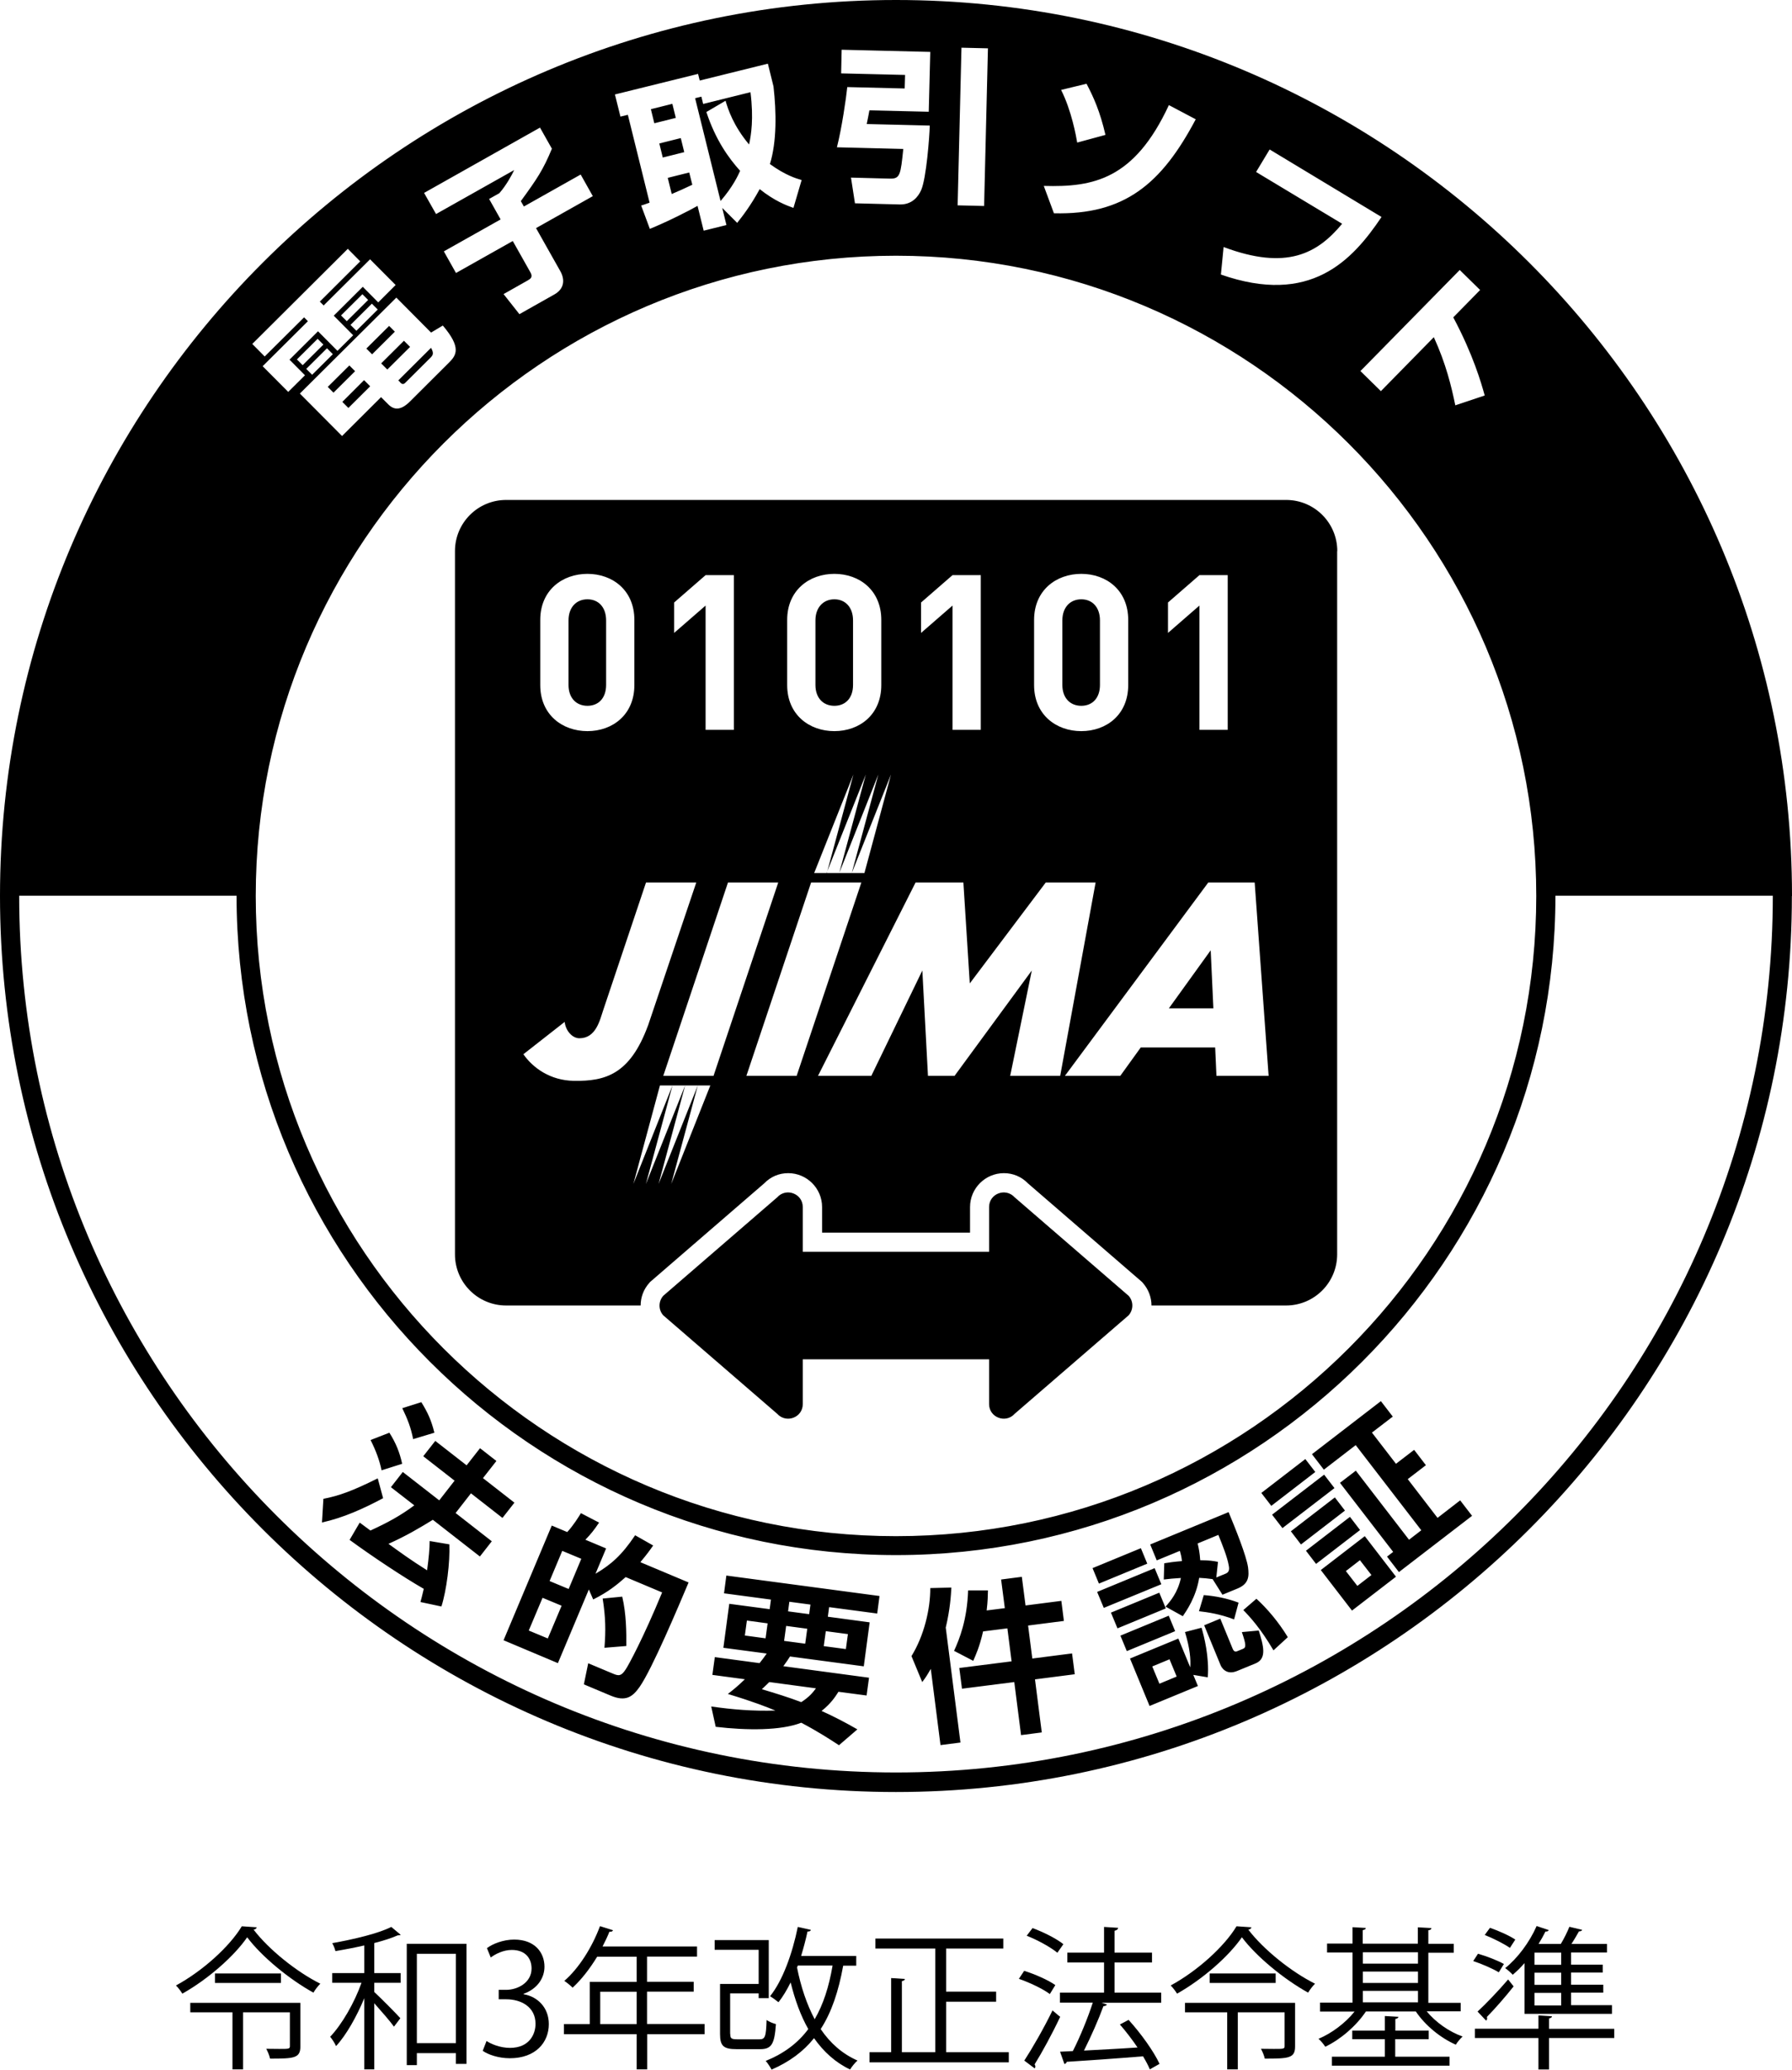 <?xml version="1.0" encoding="UTF-8"?><svg id="_レイヤー_1" xmlns="http://www.w3.org/2000/svg" viewBox="0 0 140.14 161.87"><defs><style>.cls-1{stroke-width:0px;}</style></defs><path class="cls-1" d="m88.26,101.34c.39.43.39,1.09,0,1.53l-8.91,7.7c-.7.78-2,.29-2-.76v-3.5h-14.57v3.5c0,1.05-1.29,1.54-2,.76l-8.91-7.7c-.39-.43-.39-1.09,0-1.53l8.91-7.7c.7-.78,2-.29,2,.76v3.5h14.57v-3.5c0-1.05,1.29-1.54,2-.76l8.91,7.7ZM57.88,13.36c-.91-1.01-1.92-2.42-2.64-4.6l1.5-.88c.19.65.6,1.94,1.84,3.42.16-.72.37-2.02.11-4.09l-3.7.92-.14-.57-.49.12,1.99,8.04c.97-1.12,1.38-2.02,1.53-2.36Zm-5.34,1.81c.4-.17,1.04-.45,1.6-.72l-.24-.96-1.68.42.31,1.26Zm-.71-2.85l1.68-.42-.27-1.1-1.68.42.27,1.1Zm52.56,104.79l-3.44,2.65.79,1.03,3.44-2.65-.79-1.03Zm-20.55,12.2l-3.11.4-.33-2.58,2.8-.36-.2-1.57-2.8.36-.29-2.24-1.62.21.29,2.24-1.42.18c.09-.76.09-1.16.1-1.57h-1.55c-.08,2.31-.67,3.79-1.1,4.73l1.5.78c.19-.44.49-1.07.77-2.3l1.9-.24.33,2.58-4.09.52.21,1.62,4.09-.52.53,4.15,1.62-.21-.53-4.15,3.11-.4-.21-1.62Zm6.46-6.67l-4.5,1.86.52,1.25,4.5-1.85-.52-1.25Zm-.58-.35l-.5-1.21-3.78,1.56.5,1.21,3.78-1.56Zm.94,2.27l-3.78,1.56.51,1.23,3.78-1.56-.51-1.23Zm.74,1.8l-3.78,1.56.5,1.21,3.78-1.56-.5-1.21Zm-.94-4.33l-.51-1.24,6.13-2.53c.53,1.27,1.39,3.41,1.52,4.31.09.71.07,1.29-.81,1.66l-1.19.49-.77-1.22c-.43-.06-.69-.08-1.05-.1-.24,1.5-1,2.59-1.28,3l-1.35-.75c.37-.42.95-1.08,1.2-2.24-.62.04-.83.06-1.34.12l.04-1.27c.45-.07.67-.11,1.38-.17-.03-.34-.09-.55-.16-.8l-1.8.74Zm3.2-1.32c.1.44.16.72.2,1.31.72.01,1,.05,1.39.13l-.13,1.22.71-.29c.23-.09.35-.25.26-.66-.12-.67-.48-1.56-.81-2.38l-1.62.67Zm.1,5.3c.69.08,1.62.21,2.75.64l.35-1.31c-.87-.33-1.81-.52-2.72-.59l-.38,1.27Zm-19.36-1.85l-1.65.04c.01,1.62-.48,3.72-1.47,5.32l.84,2.03c.24-.31.39-.54.67-1.03l.76,5.96,1.56-.2-1.15-8.99c.34-1.42.41-2.54.44-3.14Zm31.17-5.53l-3.44,2.65.79,1.03,3.44-2.65-.79-1.03Zm-11.61,8.66c.2.66.62,2.32.49,3.89l-1.13-.19.36.87-3.78,1.56-1.53-3.71,3.78-1.56.93,2.25c.05-.6-.02-1.48-.41-2.76l1.3-.34Zm-1.94,3.83l-.56-1.35-1.35.56.56,1.35,1.35-.56Zm20.4-12.41l-2.33-3.03,1.42-1.09-.92-1.2-1.42,1.09-1.88-2.44,1.63-1.25-.93-1.21-5.39,4.15.93,1.21,2.49-1.92,5.13,6.66-.96.74-4.16-5.4-1.24.95,4.16,5.4-.48.37.93,1.21,5.72-4.4-.93-1.21-1.77,1.37Zm27.71-48.63c0,38.64-31.43,70.07-70.07,70.07S0,108.71,0,70.07,31.43,0,70.07,0s70.07,31.43,70.07,70.07ZM70.07,20c-27.61,0-50.07,22.46-50.07,50.07s22.46,50.07,50.07,50.07,50.07-22.46,50.07-50.07-22.46-50.07-50.07-50.07Zm44.09,1.11l-7.77,7.91,1.6,1.57,4.14-4.22c.96,2.11,1.37,3.84,1.68,5.33l2.3-.77c-.28-1-.9-3.18-2.46-6.11l2.1-2.14-1.6-1.57Zm-18.69.36c7.01,2.45,10.27-1.08,12.57-4.5l-8.75-5.28-1.06,1.76,6.73,4.05c-1.93,2.33-4.34,3.67-9.27,1.82l-.21,2.14Zm-12.49-14.44c.82,1.62,1.18,3.64,1.26,4.12l2.21-.6c-.43-1.86-.94-2.97-1.48-4l-1.98.48Zm-1.35,7.52l.79,2.13c5.52.14,8.42-2.3,11.09-7.35l-2.1-1.11c-2.7,5.82-5.91,6.43-9.77,6.32Zm-6.74,1.51l2.07.05.3-12.33-2.07-.05-.3,12.32Zm-4.11-10.21l-.03,1.07-4.49-.11c-.09.87-.43,3.22-.81,4.71l5.19.13c-.21,2.01-.24,2.34-1.05,2.32l-3.04-.08.31,2.01,3.51.09c.96.02,1.45-.62,1.67-1.13.4-.91.65-4.17.67-5.04l-4.93-.12c.1-.5.12-.57.21-1.07l4.64.11.12-4.68-6.93-.17-.04,1.85,4.99.12Zm-22.69,1.54l.43,1.73.58-.14,1.7,6.87c-.41.14-.45.17-.66.22l.68,1.83c1.35-.55,3.11-1.44,3.73-1.8l.48,1.94,1.78-.44-.33-1.34,1.17,1.17c.41-.52,1.05-1.33,1.76-2.64,1.18.94,2.11,1.28,2.64,1.47l.64-2.18c-.42-.12-1.27-.37-2.48-1.25.54-1.75.51-4.04.28-6.07l-.44-1.78-5.33,1.32-.13-.52-6.51,1.61Zm-14.93,7.69l.94,1.66,6.11-3.44c-.16.35-.62,1.2-1.16,1.81l-.8.45.9,1.6-4.44,2.5.95,1.69,4.44-2.5,1.38,2.45c.21.37.01.5-.19.62l-1.91,1.08,1.24,1.57,2.73-1.54c.77-.43.85-1.14.47-1.82l-1.9-3.37,4.44-2.5-.95-1.69-4.44,2.5-.24-.42c1.26-1.73,1.74-2.43,2.43-4.1l-.93-1.65-9.07,5.11Zm-2.17,8.2l-7.54,7.5,3.3,3.32,3.05-3.04.57.57c.43.43.96.5,1.69-.23l3.05-3.04c.57-.57,1-1.16-.48-2.9l-.92.55-2.72-2.74Zm-7.04,5.57l.46.46,1.62-1.61-.46-.46-1.62,1.61Zm1.34-1.9l-.45-.45-1.62,1.61.45.45,1.62-1.61Zm2.12-1.54l.46.46,1.67-1.66-.46-.46-1.67,1.66Zm1.38-1.95l-.45-.45-1.67,1.66.45.45,1.67-1.66Zm-9.06,3.44l.97.98,3.08-3.06.3.3-3.54,3.52,2,2.01,1.31-1.3-1.21-1.22,2.23-2.22,1.52,1.53,1.23-1.22-1.52-1.53,2.27-2.26,1.21,1.22,1.36-1.36-2-2.01-3.63,3.61-.3-.3,3.16-3.15-.97-.98-7.46,7.43Zm118.91,43.15h-17c0,28.44-23.13,51.57-51.57,51.57s-51.57-23.13-51.57-51.57H1.5c0,37.81,30.76,68.57,68.57,68.57s68.57-30.76,68.57-68.57ZM52.85,9.22l-.27-1.1-1.68.42.27,1.1,1.68-.42Zm51.51,107.16l-.81-1.05-4.07,3.13.81,1.05,4.07-3.13Zm-7.24,11.27c.33.96.34,1.2.09,1.3l-.49.2c-.2.08-.3-.14-.34-.25l-.95-2.31-1.26.52,1.28,3.11c.06.16.42.82,1.28.47l1.46-.6c.91-.38.61-1.39.25-2.57l-1.3.12Zm1.13-2.61l-1.02.88c.51.52,1.35,1.43,2.36,3.15l1.12-1.03c-.7-1.16-1.62-2.25-2.46-3.01Zm8.48-4.9l2.44,3.17-3.44,2.65-2.44-3.17,3.44-2.65Zm.52,3.04l-.9-1.16-1.1.85.9,1.16,1.1-.85Zm-77.71-7.56c-1.99.99-3.02,1.36-4.25,1.6l-.11,1.85c1.68-.37,3.26-1.09,4.78-1.9l-.42-1.55Zm-2.3-83.71l1.71-1.7-.48-.48-1.7,1.7.48.48Zm3.64-5.97l-.45-.45-1.78,1.77.45.45,1.78-1.77Zm.57,88.54c-.19-.88-.49-1.63-1-2.43l-1.47.57c.43.86.7,1.6.86,2.37l1.61-.51Zm2.52-2.43c-.24-.98-.52-1.58-1.02-2.39l-1.49.47c.41.85.67,1.51.85,2.42l1.66-.5Zm-7.89-81.34l1.69-1.68-.45-.45-1.69,1.68.45.45Zm13.21,88.01l.94-1.2-2.46-1.92,1.05-1.34-1.28-1-1.05,1.34-2.45-1.91-.94,1.2,2.45,1.91-1.2,1.54-2.85-2.22-.93,1.19,1.83,1.42c-1.09.81-2.01,1.31-3.43,1.97-.13-.09-.75-.55-.84-.62l-.79,1.35c1.76,1.29,4.2,2.91,5.8,3.83-.15.64-.19.79-.26,1.03l1.64.35c.4-1.25.68-3.45.62-4.86l-1.54-.26c0,.6-.07,1.33-.2,2.29-1.32-.83-2.09-1.4-3.02-2.07,1.42-.64,2.41-1.23,3.47-1.88l3.68,2.87.93-1.19-2.83-2.21,1.2-1.54,2.46,1.92Zm63.57-3.6l-.78-1.01-3.44,2.65.78,1.01,3.44-2.65ZM31.29,29.91c.14.14.26.17.4.03l1.94-1.93c.22-.22.33-.35.08-.81l-2.56,2.55.16.16Zm25.51,93.31l11.98,1.6-.18,1.37-3.76-.5-.1.75,3.27.44-.46,3.44-5.77-.77c-.12.19-.22.35-.52.76l6.7.9-.19,1.39-2.2-.29c-.25.39-.58.91-1.32,1.5,1,.45,1.86.9,2.8,1.44l-1.44,1.24c-.65-.43-1.69-1.1-2.95-1.76-1.58.62-4.23.61-6.69.32l-.35-1.59c1.66.24,3.25.37,5.02.32-.66-.27-1.64-.67-3.72-1.3.39-.3.79-.62,1.33-1.15l-2.54-.34.19-1.39,3.5.47c.22-.28.35-.45.56-.75l-3.39-.45.46-3.44,3.16.42.1-.75-3.67-.49.18-1.37Zm7.62,5.52l1.73.23.16-1.17-1.73-.23-.16,1.17Zm-2.79-2.72l1.65.22.1-.75-1.65-.22-.1.75Zm-.31,2.31l1.65.22.16-1.17-1.65-.22-.16,1.17Zm-1.29-1.37l-1.62-.22-.16,1.17,1.62.22.16-1.17Zm.12,4.6c-.27.26-.3.3-.57.55.97.29,2.09.63,3.08,1.01.64-.41.92-.77,1.15-1.08l-3.66-.49Zm-11.17-2.83c.01-1.07,0-2.51-.32-3.86l-1.53.15c.23,1.44.25,2.52.14,3.85l1.71-.14ZM30.29,28.9l1.78-1.77-.48-.48-1.78,1.77.48.48Zm19.8,93.28l3.76,1.58c-.78,1.84-2.83,6.73-3.83,8.17-.56.79-1.09,1.18-2.29.67l-2.07-.87.34-1.65,1.93.81c.43.18.65.23,1.02-.36.21-.32,1.34-2.38,2.83-5.99l-2.85-1.2c-.69.61-1.36,1.16-2.54,1.75l-.34-.78-2.42,5.76-4.25-1.79,3.77-8.97,1.21.51c.52-.57.89-1.19,1.07-1.48l1.42.74c-.4.59-.62.87-1.07,1.34l1.62.68-.83,1.98c1.2-.71,2.04-1.43,3.1-3.01l1.41.8c-.28.4-.48.68-.99,1.29Zm-6.17,3.4l-1.49-.62-1.08,2.56,1.49.62,1.08-2.56Zm1.54-3.67l-1.49-.62-.99,2.36,1.49.62.99-2.36Zm39.1-66.71c.87,0,1.46-.61,1.46-1.63v-5.05c0-1.02-.59-1.65-1.46-1.65s-1.48.63-1.48,1.65v5.05c0,1.02.61,1.63,1.48,1.63Zm-19.31,0c.87,0,1.46-.61,1.46-1.63v-5.05c0-1.02-.6-1.65-1.46-1.65s-1.48.63-1.48,1.65v5.05c0,1.02.61,1.63,1.48,1.63Zm26.16,23.66h3.48l-.21-4.54-3.27,4.54Zm-45.47-23.66c.87,0,1.46-.61,1.46-1.63v-5.05c0-1.02-.59-1.65-1.46-1.65s-1.48.63-1.48,1.65v5.05c0,1.02.61,1.63,1.48,1.63Zm58.63-12.1v55c0,2.21-1.79,4-4,4h-10.52c0-.63-.23-1.26-.68-1.77l-.06-.07-.07-.06-8.85-7.65c-.5-.52-1.17-.8-1.88-.8-1.46,0-2.65,1.19-2.65,2.65v2h-11.57v-2c0-1.46-1.19-2.65-2.65-2.65-.72,0-1.38.28-1.88.8l-8.85,7.65-.07.06-.06.07c-.45.5-.68,1.13-.68,1.77h-10.52c-2.21,0-4-1.79-4-4v-55c0-2.21,1.79-4,4-4h61c2.21,0,4,1.79,4,4Zm-13.23,6.4l2.46-2.14v9.72h2.21v-12.1h-2.21l-2.46,2.14v2.38Zm-10.47,4.08c0,2.31,1.72,3.6,3.69,3.6s3.67-1.29,3.67-3.6v-5.1c0-2.31-1.7-3.6-3.67-3.6s-3.69,1.29-3.69,3.6v5.1Zm-8.84-4.08l2.46-2.14v9.72h2.21v-12.1h-2.21l-2.46,2.14v2.38Zm-7.37,18.78l2.08-7.71-3.07,7.71h3.93l2.08-7.71-3.07,7.71,2.08-7.71-3.06,7.71,2.08-7.71-3.07,7.71Zm-3.1-14.7c0,2.31,1.72,3.6,3.69,3.6s3.67-1.29,3.67-3.6v-5.1c0-2.31-1.7-3.6-3.67-3.6s-3.69,1.29-3.69,3.6v5.1Zm-8.84-4.08l2.46-2.14v9.72h2.21v-12.1h-2.21l-2.46,2.14v2.38Zm-10.47,4.08c0,2.31,1.72,3.6,3.69,3.6s3.67-1.29,3.67-3.6v-5.1c0-2.31-1.7-3.6-3.67-3.6s-3.69,1.29-3.69,3.6v5.1Zm8.42,26.65l3.78-11.21h-3.93l-3.34,9.96c-.28.84-.58,2.22-1.87,2.22-.56,0-1.08-.6-1.15-1.28l-3.23,2.53c.75,1.07,2.1,2.05,3.94,2.08,2.46.04,4.39-.49,5.8-4.31Zm4.87,4.66h-3.93l-2.08,7.71,3.06-7.71-2.08,7.71,3.07-7.71-2.08,7.71,3.07-7.71-2.08,7.71,3.06-7.71Zm.26-.75l5.06-15.12h-3.93l-5.06,15.12h3.93Zm11.56-15.12h-3.93l-5.06,15.12h3.93l5.06-15.12Zm15.55,15.12l2.77-15.12h-3.9l-5.94,7.89-.5-7.89h-3.74l-7.63,15.12h4.17l3.99-8.24.44,8.24h2.08l6.04-8.24-1.69,8.24h3.91Zm16.3,0l-1.09-15.12h-3.63l-11.21,15.12h4.33l1.6-2.22h5.82l.1,2.22h4.08Z"/><path class="cls-1" d="m20.07,150.74c-.02.1-.12.16-.24.17,1.19,1.56,3.37,3.31,5.22,4.23-.19.19-.4.46-.54.7-1.88-1.04-4.04-2.81-5.18-4.33-1,1.45-3,3.24-5.07,4.41-.11-.18-.32-.47-.5-.64,2.1-1.14,4.2-3.05,5.15-4.63l1.18.08Zm3.42,5.9v3.41c0,.92-.5.95-2.37.95-.05-.24-.18-.55-.3-.77.37,0,.72.01,1.01.01.76,0,.84,0,.84-.22v-2.64h-3.66v4.46h-.83v-4.46h-3.3v-.74h8.61Zm-6.68-2.3h5.16v.74h-5.16v-.74Z"/><path class="cls-1" d="m28.48,152.15c-.74.17-1.52.32-2.25.44-.04-.18-.14-.44-.25-.62,1.68-.3,3.6-.75,4.62-1.27l.74.62s-.07.04-.24.04c-.49.22-1.13.42-1.83.6v2.35h2.06v.76h-2.06v.72c.5.46,1.74,1.71,2.04,2.05l-.5.66c-.29-.41-1-1.22-1.54-1.83v5.17h-.78v-5.57c-.6,1.45-1.42,2.9-2.21,3.75-.1-.23-.3-.54-.46-.73.91-.95,1.9-2.66,2.45-4.22h-2.29v-.76h2.51v-2.16Zm3.33-.13h4.67v9.39h-.83v-.84h-3.05v.94h-.79v-9.49Zm.79,7.77h3.05v-6.99h-3.05v6.99Z"/><path class="cls-1" d="m40.97,155.97c1.06.18,1.95,1.03,1.95,2.33,0,1.43-1.03,2.67-3.05,2.67-.9,0-1.71-.29-2.12-.58l.3-.77c.32.22,1.04.54,1.83.54,1.51,0,2-1.06,2-1.88,0-1.32-1.12-1.92-2.29-1.92h-.59v-.74h.59c.86,0,1.98-.54,1.98-1.67,0-.78-.47-1.45-1.55-1.45-.66,0-1.28.32-1.64.59l-.3-.73c.43-.33,1.27-.67,2.13-.67,1.64,0,2.37,1.04,2.37,2.12,0,.92-.59,1.75-1.63,2.12v.04Z"/><path class="cls-1" d="m55.1,158.3v.79h-4.49v2.75h-.82v-2.75h-5.69v-.79h2.02v-3.3h3.67v-1.97h-3.09c-.58.95-1.24,1.8-1.92,2.42-.14-.14-.46-.41-.65-.53,1.12-.96,2.17-2.61,2.79-4.28l1.02.32c-.05.11-.16.13-.28.11-.16.4-.34.78-.54,1.16h7.39v.79h-3.91v1.97h3.65v.77h-3.65v2.53h4.49Zm-8.16,0h2.85v-2.53h-2.85v2.53Z"/><path class="cls-1" d="m57.11,159.07c0,.36.08.42.59.42h1.69c.44,0,.52-.19.56-1.51.18.13.5.26.73.32-.11,1.57-.34,1.96-1.24,1.96h-1.83c-1.01,0-1.3-.23-1.3-1.18v-3.92h3.02v-2.67h-3.44v-.76h4.23v4.54h-.79v-.37h-2.23v3.17Zm9.85-5.34h-1.02c-.36,2-.91,3.65-1.76,4.96.74,1.09,1.69,1.94,2.88,2.46-.19.16-.44.47-.58.7-1.16-.55-2.07-1.39-2.82-2.45-.83,1.04-1.92,1.85-3.32,2.46-.1-.19-.31-.52-.46-.68,1.43-.58,2.52-1.4,3.33-2.49-.6-1.06-1.04-2.28-1.38-3.65-.29.59-.61,1.12-.95,1.55-.16-.13-.47-.36-.66-.47.98-1.21,1.74-3.31,2.17-5.42l1.02.23c-.02.1-.11.13-.26.13-.14.65-.31,1.28-.5,1.91h4.31v.77Zm-4.57,0l-.06.14c.3,1.51.76,2.88,1.38,4.05.67-1.15,1.12-2.54,1.4-4.2h-2.72Z"/><path class="cls-1" d="m74,160.5h4.89v.79h-10.89v-.79h1.69v-5.8l1.08.07c-.01.08-.08.14-.24.17v5.56h2.61v-8.11h-4.68v-.78h10v.78h-4.47v3.37h3.91v.79h-3.91v3.95Z"/><path class="cls-1" d="m80.08,154.13c.84.26,1.91.73,2.45,1.12l-.43.7c-.53-.4-1.58-.9-2.42-1.19l.41-.62Zm.02,7.03c.62-.95,1.54-2.55,2.21-3.93.48.41.54.46.6.5-.61,1.3-1.42,2.79-2,3.72.04.06.06.12.06.17,0,.06-.02.11-.06.14l-.8-.6Zm.65-10.37c.84.31,1.88.83,2.41,1.26l-.47.67c-.52-.43-1.55-1-2.4-1.33l.46-.6Zm10.06,5.06v.78h-4.67l.43.14c-.04.07-.13.12-.28.13-.37,1.02-.98,2.4-1.52,3.47,1.26-.07,2.73-.14,4.19-.24-.42-.62-.91-1.26-1.38-1.8l.68-.36c.95,1.04,1.98,2.48,2.42,3.44l-.76.43c-.12-.3-.31-.65-.53-1.02-2.21.18-4.52.34-5.97.43-.02.1-.1.16-.18.17l-.34-.96,1-.05c.55-1.07,1.18-2.61,1.56-3.79h-2.57v-.78h3.45v-2.36h-2.87v-.77h2.87v-2.01l1.1.07c-.01.12-.12.2-.28.23v1.71h2.93v.77h-2.93v2.36h3.62Z"/><path class="cls-1" d="m97.86,150.74c-.02.1-.12.16-.24.17,1.19,1.56,3.37,3.31,5.22,4.23-.19.19-.4.46-.54.7-1.88-1.04-4.04-2.81-5.18-4.33-1,1.45-3,3.24-5.07,4.41-.11-.18-.32-.47-.5-.64,2.1-1.14,4.2-3.05,5.15-4.63l1.18.08Zm3.42,5.9v3.41c0,.92-.5.95-2.37.95-.05-.24-.18-.55-.3-.77.37,0,.72.01,1.01.01.76,0,.84,0,.84-.22v-2.64h-3.66v4.46h-.83v-4.46h-3.3v-.74h8.61Zm-6.68-2.3h5.16v.74h-5.16v-.74Z"/><path class="cls-1" d="m114.23,157.3h-2.66c.7.85,1.75,1.6,2.81,1.97-.17.16-.41.43-.53.64-1.19-.52-2.4-1.51-3.13-2.6h-3.9c-.76,1.14-2,2.2-3.18,2.76-.12-.19-.35-.47-.53-.62,1.02-.42,2.11-1.24,2.82-2.13h-2.7v-.7h2.54v-3.92h-1.99v-.7h1.99v-1.28l1.04.06c-.01.1-.08.14-.24.17v1.06h4.31v-1.28l1.06.06c-.01.1-.08.16-.24.17v1.06h1.99v.7h-1.99v3.92h2.53v.7Zm-5.12,2.18v1.37h4.25v.7h-9.2v-.7h4.14v-1.37h-2.55v-.67h2.55v-1.14l1.06.06c-.01.08-.08.14-.24.17v.91h2.61v.67h-2.61Zm1.78-6.8h-4.31v.89h4.31v-.89Zm-4.31,1.51v.89h4.31v-.89h-4.31Zm0,1.51v.9h4.31v-.9h-4.31Z"/><path class="cls-1" d="m115.59,152.8c.68.19,1.56.54,2.02.8l-.4.65c-.46-.28-1.33-.66-2-.88l.38-.58Zm10.65,5.86v.73h-5.1v2.46h-.83v-2.46h-4.97v-.73h4.97v-1.04l1.06.07c-.01.08-.07.14-.23.16v.82h5.1Zm-10.69-1.34c.65-.6,1.61-1.6,2.39-2.51l.43.54c-.67.85-1.5,1.79-2.09,2.39.01.04.02.08.02.11,0,.08-.04.14-.08.18l-.67-.71Zm.97-6.55c.67.23,1.54.62,1.98.92l-.42.65c-.44-.31-1.29-.74-1.97-1.01l.41-.56Zm2.7,6.75v-3.99c-.3.35-.61.65-.92.91-.13-.14-.41-.4-.59-.52.94-.74,1.9-2.01,2.46-3.29l.95.32c-.05.1-.16.12-.26.11-.16.32-.34.65-.54.97h1.74c.26-.43.52-.96.67-1.34l1,.24c-.02.07-.11.12-.25.12-.16.28-.37.65-.59.98h2.78v.67h-2.81v.95h2.48v.62h-2.48v.95h2.52v.62h-2.52v.98h3.2v.68h-6.84Zm2.87-3.86v-.95h-2.09v.95h2.09Zm0,1.57v-.95h-2.09v.95h2.09Zm0,1.61v-.98h-2.09v.98h2.09Z"/></svg>
